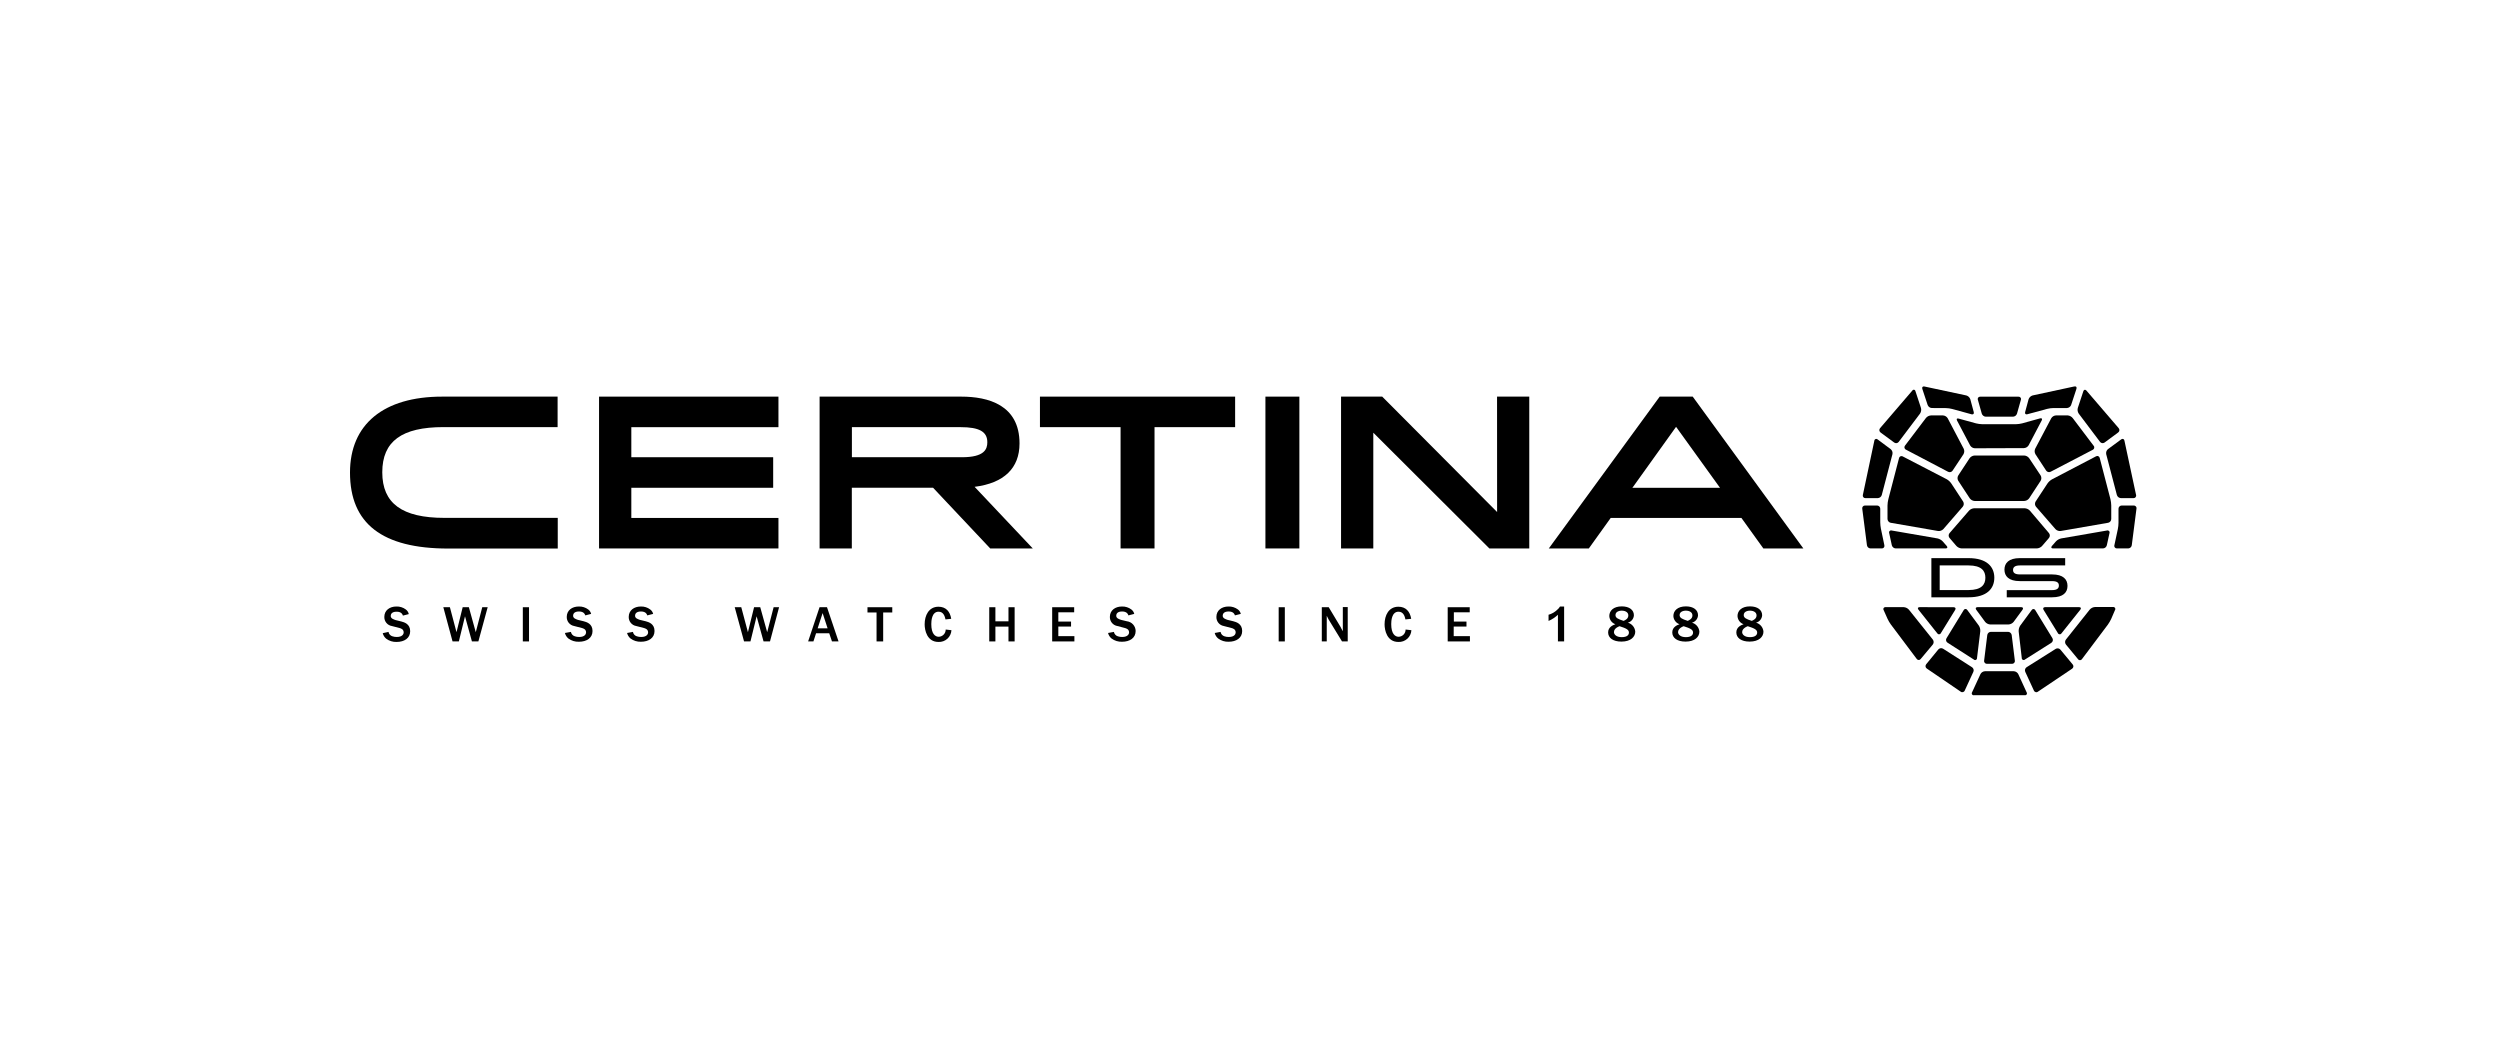 <?xml version="1.0" encoding="UTF-8"?> <svg xmlns="http://www.w3.org/2000/svg" width="100" height="42" viewBox="0 0 100 42" fill="none"> <path d="M77.255 22.325H78.743C79.482 22.325 79.773 22.678 79.773 23.109C79.773 23.54 79.482 23.892 78.743 23.892H77.255V22.325ZM77.588 22.617V23.602H78.74C79.264 23.602 79.415 23.38 79.415 23.109C79.415 22.838 79.264 22.617 78.74 22.617H77.588Z" fill="black"></path> <path d="M80.27 23.605H82.079C82.303 23.605 82.355 23.519 82.355 23.423C82.355 23.326 82.308 23.244 82.079 23.244H80.792C80.348 23.244 80.178 23.045 80.178 22.785C80.178 22.526 80.348 22.325 80.792 22.325H82.607V22.617H80.799C80.575 22.617 80.522 22.703 80.522 22.798C80.522 22.893 80.569 22.977 80.799 22.977H82.086C82.53 22.977 82.7 23.177 82.7 23.436C82.7 23.696 82.53 23.892 82.086 23.892H80.27V23.605Z" fill="black"></path> <path d="M83.119 26.365C83.127 26.378 83.139 26.388 83.153 26.395C83.167 26.403 83.182 26.407 83.198 26.407C83.214 26.407 83.229 26.403 83.243 26.395C83.257 26.388 83.269 26.378 83.278 26.365L84.316 24.983C84.365 24.913 84.408 24.84 84.445 24.763L84.602 24.398C84.61 24.386 84.614 24.372 84.614 24.357C84.614 24.343 84.609 24.328 84.602 24.316C84.594 24.304 84.583 24.294 84.57 24.288C84.556 24.282 84.542 24.279 84.528 24.281H83.797C83.718 24.286 83.644 24.322 83.591 24.382L82.636 25.583C82.615 25.611 82.603 25.646 82.603 25.681C82.603 25.717 82.615 25.752 82.636 25.78L83.119 26.365Z" fill="black"></path> <path d="M81.064 26.689C81.035 26.708 81.013 26.737 81.004 26.771C80.994 26.804 80.996 26.84 81.01 26.872L81.356 27.623C81.362 27.637 81.371 27.651 81.383 27.661C81.395 27.672 81.409 27.68 81.424 27.684C81.439 27.689 81.456 27.689 81.471 27.687C81.487 27.684 81.502 27.678 81.515 27.668L82.885 26.748C82.898 26.739 82.91 26.727 82.918 26.713C82.927 26.7 82.933 26.684 82.935 26.668C82.937 26.652 82.936 26.636 82.931 26.62C82.927 26.605 82.919 26.59 82.908 26.578L82.416 25.985C82.394 25.959 82.362 25.941 82.328 25.936C82.293 25.93 82.258 25.937 82.228 25.955L81.064 26.689Z" fill="black"></path> <path d="M83.213 24.387C83.257 24.332 83.236 24.286 83.166 24.286H81.802C81.733 24.286 81.707 24.336 81.743 24.395L82.314 25.323C82.32 25.337 82.33 25.348 82.342 25.357C82.355 25.366 82.369 25.371 82.384 25.372C82.399 25.373 82.415 25.37 82.428 25.363C82.441 25.356 82.453 25.345 82.46 25.332L83.213 24.387Z" fill="black"></path> <path d="M80.871 26.325C80.87 26.339 80.874 26.354 80.881 26.366C80.889 26.378 80.9 26.388 80.913 26.395C80.926 26.401 80.94 26.403 80.955 26.402C80.969 26.4 80.983 26.394 80.993 26.384L82.058 25.709C82.085 25.689 82.105 25.66 82.112 25.627C82.119 25.594 82.114 25.56 82.098 25.53L81.407 24.4C81.4 24.388 81.39 24.378 81.378 24.371C81.365 24.364 81.352 24.36 81.338 24.36C81.324 24.36 81.31 24.364 81.298 24.371C81.286 24.378 81.276 24.388 81.269 24.4L80.807 25.027C80.763 25.096 80.742 25.177 80.747 25.258L80.871 26.325Z" fill="black"></path> <path d="M76.356 24.387C76.304 24.328 76.23 24.292 76.15 24.286H75.42C75.406 24.285 75.391 24.287 75.378 24.294C75.365 24.3 75.354 24.309 75.346 24.322C75.338 24.334 75.334 24.348 75.334 24.363C75.334 24.377 75.338 24.392 75.346 24.404L75.503 24.756C75.54 24.833 75.582 24.907 75.632 24.976L76.67 26.358C76.679 26.371 76.691 26.381 76.705 26.389C76.719 26.396 76.734 26.4 76.75 26.4C76.765 26.4 76.781 26.396 76.794 26.389C76.808 26.381 76.82 26.371 76.829 26.358L77.313 25.78C77.334 25.752 77.346 25.717 77.346 25.682C77.346 25.646 77.334 25.611 77.313 25.583L76.356 24.387Z" fill="black"></path> <path d="M77.722 25.948C77.692 25.93 77.657 25.923 77.622 25.929C77.588 25.934 77.556 25.952 77.533 25.978L77.047 26.571C77.037 26.583 77.029 26.598 77.025 26.613C77.02 26.629 77.019 26.645 77.021 26.661C77.023 26.677 77.029 26.693 77.037 26.706C77.046 26.72 77.058 26.732 77.071 26.741L78.43 27.668C78.443 27.678 78.458 27.684 78.474 27.687C78.489 27.69 78.505 27.689 78.521 27.684C78.536 27.68 78.55 27.672 78.562 27.661C78.574 27.651 78.583 27.638 78.589 27.623L78.935 26.872C78.949 26.84 78.951 26.804 78.941 26.771C78.931 26.737 78.91 26.708 78.881 26.689L77.722 25.948Z" fill="black"></path> <path d="M76.785 24.286C76.714 24.286 76.694 24.332 76.738 24.387L77.49 25.332C77.498 25.345 77.509 25.356 77.522 25.363C77.536 25.37 77.551 25.373 77.566 25.372C77.581 25.371 77.596 25.366 77.608 25.357C77.621 25.348 77.63 25.337 77.636 25.323L78.206 24.398C78.243 24.339 78.217 24.289 78.147 24.289L76.785 24.286Z" fill="black"></path> <path d="M78.957 26.384C78.968 26.394 78.981 26.4 78.996 26.402C79.01 26.404 79.025 26.401 79.038 26.395C79.051 26.389 79.062 26.379 79.069 26.366C79.077 26.354 79.081 26.34 79.08 26.325L79.211 25.253C79.217 25.171 79.197 25.09 79.152 25.022L78.69 24.398C78.683 24.386 78.673 24.376 78.661 24.369C78.649 24.363 78.635 24.359 78.621 24.359C78.607 24.359 78.593 24.363 78.581 24.369C78.569 24.376 78.559 24.386 78.552 24.398L77.861 25.529C77.842 25.558 77.836 25.593 77.844 25.626C77.851 25.66 77.872 25.689 77.901 25.707L78.957 26.384Z" fill="black"></path> <path d="M80.341 24.979C80.38 24.976 80.418 24.966 80.453 24.948C80.488 24.931 80.519 24.906 80.544 24.876L80.901 24.39C80.942 24.333 80.919 24.286 80.85 24.286H79.101C79.032 24.286 79.008 24.333 79.049 24.39L79.406 24.876C79.431 24.906 79.462 24.931 79.497 24.948C79.532 24.966 79.57 24.976 79.609 24.979H80.341Z" fill="black"></path> <path d="M79.629 25.274C79.595 25.276 79.562 25.29 79.537 25.313C79.512 25.336 79.495 25.368 79.491 25.402L79.365 26.424C79.362 26.44 79.363 26.457 79.368 26.472C79.372 26.488 79.38 26.502 79.39 26.514C79.401 26.527 79.414 26.536 79.428 26.543C79.443 26.55 79.459 26.553 79.475 26.553H80.483C80.499 26.553 80.516 26.55 80.53 26.543C80.545 26.536 80.558 26.527 80.569 26.514C80.579 26.502 80.587 26.488 80.591 26.472C80.596 26.457 80.597 26.44 80.594 26.424L80.468 25.402C80.463 25.368 80.447 25.337 80.421 25.314C80.396 25.29 80.364 25.277 80.33 25.274H79.629Z" fill="black"></path> <path d="M79.398 26.849C79.361 26.851 79.324 26.863 79.293 26.883C79.261 26.903 79.235 26.932 79.218 26.965L78.882 27.693C78.874 27.705 78.869 27.72 78.869 27.734C78.869 27.749 78.873 27.763 78.88 27.776C78.888 27.788 78.9 27.798 78.913 27.804C78.926 27.81 78.941 27.812 78.956 27.809H80.993C81.008 27.811 81.022 27.809 81.035 27.803C81.049 27.797 81.06 27.787 81.067 27.775C81.075 27.762 81.079 27.748 81.078 27.734C81.078 27.719 81.074 27.705 81.065 27.693L80.731 26.965C80.713 26.931 80.688 26.903 80.656 26.883C80.624 26.862 80.587 26.851 80.55 26.849H79.398Z" fill="black"></path> <path d="M81.887 16.355C81.968 16.335 82.052 16.323 82.136 16.322H82.677C82.714 16.319 82.749 16.307 82.779 16.285C82.809 16.264 82.832 16.234 82.845 16.2L83.058 15.553C83.08 15.485 83.043 15.443 82.973 15.458L81.303 15.818C81.267 15.829 81.233 15.848 81.206 15.874C81.178 15.9 81.157 15.932 81.144 15.968L81.006 16.48C80.987 16.548 81.025 16.59 81.093 16.57L81.887 16.355Z" fill="black"></path> <path d="M84.002 17.676C84.023 17.703 84.053 17.721 84.087 17.725C84.12 17.73 84.154 17.722 84.182 17.702L84.728 17.298C84.741 17.289 84.752 17.276 84.761 17.262C84.769 17.248 84.774 17.233 84.776 17.216C84.778 17.2 84.776 17.183 84.771 17.168C84.766 17.152 84.758 17.138 84.747 17.126L83.457 15.623C83.412 15.571 83.355 15.582 83.334 15.648L83.112 16.32C83.102 16.358 83.1 16.397 83.106 16.436C83.113 16.474 83.127 16.511 83.149 16.544L84.002 17.676Z" fill="black"></path> <path d="M85.343 19.925C85.359 19.925 85.374 19.922 85.389 19.916C85.403 19.909 85.415 19.899 85.425 19.887C85.434 19.875 85.441 19.86 85.444 19.845C85.448 19.83 85.447 19.814 85.443 19.799L84.977 17.626C84.976 17.612 84.97 17.598 84.962 17.586C84.953 17.575 84.941 17.566 84.927 17.561C84.914 17.556 84.899 17.554 84.885 17.557C84.871 17.56 84.858 17.567 84.847 17.576L84.317 17.966C84.289 17.99 84.268 18.022 84.255 18.057C84.243 18.092 84.241 18.13 84.248 18.167L84.675 19.8C84.686 19.835 84.707 19.866 84.735 19.888C84.764 19.91 84.798 19.923 84.834 19.925H85.343Z" fill="black"></path> <path d="M84.868 20.22C84.834 20.221 84.801 20.234 84.778 20.258C84.754 20.282 84.74 20.315 84.74 20.349V20.911C84.739 20.997 84.73 21.082 84.713 21.166L84.575 21.811C84.57 21.826 84.57 21.842 84.573 21.857C84.576 21.872 84.583 21.887 84.593 21.899C84.602 21.911 84.615 21.921 84.629 21.928C84.643 21.934 84.659 21.937 84.674 21.937H85.133C85.167 21.934 85.199 21.921 85.225 21.897C85.25 21.874 85.266 21.843 85.271 21.81L85.459 20.347C85.462 20.332 85.462 20.315 85.457 20.3C85.453 20.284 85.446 20.27 85.435 20.258C85.425 20.246 85.412 20.236 85.397 20.229C85.382 20.223 85.366 20.22 85.35 20.22H84.868Z" fill="black"></path> <path d="M82.447 21.537C82.367 21.555 82.294 21.596 82.238 21.655L82.076 21.84C82.031 21.894 82.05 21.937 82.119 21.937H84.118C84.154 21.936 84.189 21.922 84.217 21.9C84.245 21.877 84.264 21.846 84.273 21.811L84.38 21.323C84.385 21.309 84.385 21.294 84.382 21.28C84.379 21.265 84.372 21.252 84.362 21.241C84.352 21.231 84.339 21.223 84.325 21.219C84.311 21.215 84.296 21.215 84.281 21.22L82.447 21.537Z" fill="black"></path> <path d="M82.08 19.174C82.008 19.215 81.946 19.272 81.898 19.34L81.425 20.061C81.406 20.093 81.397 20.129 81.399 20.166C81.402 20.202 81.415 20.237 81.437 20.266L82.219 21.166C82.245 21.193 82.278 21.214 82.314 21.227C82.35 21.24 82.389 21.245 82.427 21.24L84.326 20.911C84.36 20.904 84.391 20.885 84.414 20.858C84.437 20.83 84.449 20.796 84.45 20.761V20.22C84.448 20.135 84.437 20.05 84.418 19.967L83.988 18.317C83.985 18.302 83.978 18.288 83.969 18.276C83.959 18.264 83.946 18.254 83.932 18.248C83.918 18.241 83.903 18.238 83.887 18.239C83.872 18.24 83.856 18.244 83.843 18.252L82.08 19.174Z" fill="black"></path> <path d="M81.845 18.822C81.864 18.851 81.892 18.872 81.926 18.881C81.959 18.89 81.994 18.886 82.025 18.87L83.712 17.991C83.726 17.984 83.739 17.974 83.749 17.962C83.758 17.949 83.765 17.935 83.769 17.919C83.772 17.904 83.772 17.888 83.768 17.872C83.764 17.857 83.757 17.843 83.746 17.831L82.91 16.725C82.886 16.695 82.857 16.67 82.824 16.652C82.791 16.633 82.754 16.622 82.716 16.617H82.235C82.197 16.619 82.161 16.631 82.128 16.651C82.096 16.671 82.069 16.698 82.05 16.73L81.407 17.95C81.391 17.984 81.384 18.023 81.386 18.061C81.388 18.099 81.399 18.136 81.418 18.169L81.845 18.822Z" fill="black"></path> <path d="M77.838 16.324C77.922 16.326 78.006 16.338 78.087 16.359L78.863 16.572C78.929 16.591 78.969 16.549 78.95 16.482L78.812 15.969C78.799 15.933 78.778 15.9 78.751 15.874C78.723 15.848 78.689 15.829 78.653 15.818L76.977 15.46C76.908 15.445 76.871 15.488 76.893 15.556L77.106 16.2C77.119 16.234 77.142 16.264 77.171 16.285C77.201 16.307 77.236 16.319 77.273 16.321L77.838 16.324Z" fill="black"></path> <path d="M76.618 15.648C76.616 15.634 76.61 15.621 76.601 15.61C76.591 15.6 76.578 15.593 76.564 15.59C76.55 15.587 76.536 15.589 76.523 15.595C76.51 15.601 76.5 15.611 76.493 15.623L75.203 17.126C75.192 17.138 75.184 17.152 75.179 17.168C75.174 17.184 75.173 17.2 75.174 17.216C75.176 17.233 75.181 17.248 75.19 17.263C75.198 17.277 75.209 17.289 75.222 17.299L75.769 17.702C75.796 17.722 75.83 17.73 75.864 17.726C75.897 17.721 75.928 17.703 75.948 17.676L76.801 16.544C76.823 16.511 76.838 16.475 76.844 16.436C76.85 16.397 76.849 16.358 76.839 16.32L76.618 15.648Z" fill="black"></path> <path d="M75.103 17.576C75.093 17.567 75.08 17.56 75.066 17.557C75.051 17.554 75.037 17.556 75.023 17.561C75.01 17.566 74.998 17.575 74.989 17.586C74.98 17.598 74.975 17.612 74.974 17.626L74.514 19.799C74.51 19.814 74.51 19.83 74.513 19.845C74.516 19.86 74.523 19.875 74.532 19.887C74.542 19.899 74.555 19.909 74.569 19.916C74.583 19.922 74.599 19.925 74.614 19.925H75.112C75.148 19.923 75.183 19.91 75.211 19.888C75.24 19.866 75.261 19.835 75.271 19.8L75.698 18.167C75.706 18.13 75.703 18.092 75.691 18.057C75.678 18.021 75.656 17.99 75.627 17.966L75.103 17.576Z" fill="black"></path> <path d="M75.21 20.349C75.21 20.315 75.197 20.282 75.173 20.258C75.149 20.234 75.117 20.221 75.083 20.22H74.6C74.584 20.22 74.568 20.223 74.553 20.23C74.539 20.236 74.526 20.246 74.515 20.258C74.504 20.27 74.497 20.284 74.492 20.3C74.488 20.315 74.487 20.331 74.49 20.347L74.678 21.81C74.683 21.843 74.699 21.875 74.724 21.898C74.749 21.921 74.782 21.935 74.816 21.937H75.275C75.291 21.937 75.306 21.934 75.32 21.928C75.335 21.921 75.347 21.911 75.357 21.899C75.366 21.887 75.373 21.872 75.376 21.857C75.379 21.842 75.379 21.826 75.375 21.811L75.236 21.146C75.22 21.062 75.211 20.977 75.21 20.892V20.349Z" fill="black"></path> <path d="M75.665 21.22C75.651 21.215 75.636 21.215 75.621 21.219C75.607 21.223 75.594 21.231 75.584 21.241C75.574 21.252 75.567 21.265 75.564 21.28C75.561 21.294 75.562 21.309 75.567 21.323L75.673 21.811C75.682 21.846 75.702 21.877 75.73 21.9C75.757 21.922 75.792 21.936 75.828 21.937H77.827C77.896 21.937 77.916 21.894 77.87 21.84L77.708 21.655C77.652 21.596 77.579 21.555 77.5 21.537L75.665 21.22Z" fill="black"></path> <path d="M76.107 18.256C76.094 18.249 76.079 18.244 76.063 18.244C76.047 18.243 76.032 18.246 76.018 18.252C76.004 18.259 75.991 18.269 75.981 18.281C75.972 18.293 75.965 18.307 75.962 18.323L75.534 19.967C75.513 20.05 75.502 20.135 75.5 20.22V20.761C75.501 20.796 75.514 20.83 75.537 20.857C75.559 20.885 75.59 20.904 75.625 20.911L77.523 21.24C77.561 21.245 77.6 21.24 77.636 21.227C77.672 21.214 77.705 21.193 77.732 21.166L78.512 20.266C78.535 20.237 78.548 20.202 78.551 20.166C78.553 20.129 78.544 20.093 78.525 20.061L78.053 19.34C78.007 19.273 77.947 19.216 77.877 19.174L76.107 18.256Z" fill="black"></path> <path d="M77.907 16.73C77.888 16.698 77.861 16.671 77.828 16.651C77.796 16.631 77.759 16.62 77.721 16.617H77.24C77.201 16.619 77.162 16.63 77.127 16.647C77.093 16.665 77.062 16.689 77.037 16.72L76.2 17.825C76.19 17.837 76.183 17.852 76.179 17.867C76.175 17.883 76.175 17.899 76.178 17.914C76.182 17.93 76.189 17.944 76.199 17.956C76.209 17.969 76.222 17.979 76.236 17.985L77.921 18.87C77.952 18.887 77.988 18.892 78.023 18.883C78.057 18.874 78.086 18.853 78.105 18.823L78.538 18.171C78.557 18.137 78.568 18.1 78.57 18.062C78.572 18.024 78.565 17.986 78.549 17.951L77.907 16.73Z" fill="black"></path> <path d="M80.519 16.668C80.555 16.666 80.59 16.654 80.619 16.632C80.647 16.61 80.669 16.579 80.68 16.545L80.836 15.992C80.841 15.978 80.843 15.962 80.841 15.947C80.838 15.932 80.832 15.917 80.823 15.905C80.814 15.893 80.802 15.883 80.788 15.876C80.774 15.87 80.759 15.867 80.743 15.868H79.206C79.19 15.867 79.175 15.87 79.161 15.876C79.147 15.883 79.135 15.893 79.126 15.905C79.117 15.917 79.111 15.932 79.109 15.947C79.107 15.962 79.109 15.978 79.115 15.992L79.271 16.545C79.282 16.579 79.303 16.61 79.332 16.631C79.361 16.654 79.395 16.666 79.431 16.668H80.519Z" fill="black"></path> <path d="M80.959 17.924C80.997 17.922 81.034 17.91 81.066 17.891C81.099 17.871 81.126 17.844 81.146 17.811L81.67 16.814C81.701 16.752 81.67 16.716 81.606 16.734L80.884 16.935C80.803 16.955 80.719 16.966 80.635 16.968H79.291C79.208 16.966 79.124 16.955 79.043 16.935L78.344 16.743C78.277 16.723 78.249 16.759 78.281 16.821L78.806 17.818C78.826 17.851 78.853 17.878 78.885 17.898C78.918 17.918 78.955 17.929 78.993 17.931L80.959 17.924Z" fill="black"></path> <path d="M81.166 18.327C81.143 18.296 81.113 18.27 81.079 18.252C81.045 18.233 81.007 18.223 80.969 18.221H78.983C78.944 18.223 78.907 18.233 78.873 18.252C78.838 18.27 78.809 18.296 78.785 18.327L78.331 19.018C78.311 19.05 78.301 19.087 78.301 19.125C78.301 19.163 78.311 19.2 78.331 19.232L78.79 19.933C78.813 19.964 78.842 19.989 78.876 20.008C78.91 20.026 78.947 20.037 78.986 20.039H80.97C81.008 20.037 81.046 20.026 81.08 20.008C81.114 19.989 81.143 19.964 81.166 19.933L81.625 19.232C81.644 19.2 81.654 19.163 81.654 19.125C81.654 19.087 81.644 19.05 81.625 19.018L81.166 18.327Z" fill="black"></path> <path d="M81.195 20.426C81.14 20.368 81.065 20.334 80.985 20.33H78.971C78.891 20.334 78.816 20.369 78.761 20.426L77.981 21.325C77.959 21.352 77.946 21.386 77.946 21.421C77.946 21.457 77.959 21.491 77.981 21.518L78.257 21.84C78.313 21.898 78.388 21.932 78.468 21.937H81.472C81.552 21.933 81.627 21.898 81.682 21.84L81.959 21.518C81.981 21.491 81.993 21.457 81.993 21.421C81.993 21.386 81.981 21.352 81.959 21.325L81.195 20.426Z" fill="black"></path> <path d="M15.54 25.276C15.547 25.318 15.566 25.356 15.594 25.388C15.622 25.419 15.659 25.442 15.699 25.453C15.755 25.471 15.812 25.48 15.871 25.479C16.098 25.479 16.147 25.36 16.147 25.298C16.147 25.17 16.041 25.137 15.979 25.12L15.673 25.041C15.587 25.027 15.509 24.982 15.454 24.914C15.399 24.847 15.37 24.762 15.373 24.675C15.373 24.416 15.583 24.26 15.858 24.26C15.993 24.256 16.125 24.298 16.233 24.379C16.294 24.424 16.337 24.49 16.351 24.564L16.117 24.624C16.1 24.577 16.06 24.468 15.865 24.468C15.67 24.468 15.629 24.567 15.629 24.638C15.629 24.744 15.75 24.776 15.82 24.802L16.052 24.859C16.168 24.89 16.407 24.956 16.407 25.248C16.407 25.525 16.175 25.678 15.862 25.678C15.713 25.683 15.567 25.637 15.448 25.548C15.379 25.491 15.331 25.414 15.309 25.327L15.54 25.276Z" fill="black"></path> <path d="M19.135 25.657H18.877L18.6 24.651L18.354 25.657H18.102L17.733 24.289H17.996L18.26 25.288L18.507 24.289H18.755L19.031 25.288L19.29 24.289H19.507L19.135 25.657Z" fill="black"></path> <path d="M20.913 25.657V24.289H21.161V25.657H20.913Z" fill="black"></path> <path d="M22.836 25.276C22.844 25.318 22.863 25.356 22.891 25.387C22.919 25.419 22.956 25.442 22.997 25.453C23.052 25.471 23.109 25.48 23.167 25.479C23.395 25.479 23.443 25.36 23.443 25.298C23.443 25.17 23.337 25.137 23.275 25.12L22.969 25.041C22.883 25.026 22.806 24.981 22.751 24.914C22.696 24.847 22.668 24.762 22.67 24.675C22.67 24.416 22.879 24.26 23.154 24.26C23.29 24.256 23.422 24.298 23.53 24.379C23.588 24.423 23.629 24.485 23.645 24.556L23.412 24.616C23.395 24.569 23.354 24.459 23.159 24.459C22.964 24.459 22.924 24.559 22.924 24.629C22.924 24.736 23.044 24.767 23.114 24.794L23.345 24.85C23.463 24.882 23.701 24.947 23.701 25.24C23.701 25.517 23.468 25.67 23.157 25.67C23.006 25.676 22.857 25.63 22.735 25.54C22.667 25.483 22.618 25.406 22.597 25.319L22.836 25.276Z" fill="black"></path> <path d="M25.317 25.276C25.324 25.318 25.343 25.356 25.371 25.388C25.399 25.419 25.435 25.442 25.476 25.453C25.531 25.471 25.589 25.48 25.647 25.479C25.875 25.479 25.924 25.36 25.924 25.298C25.924 25.17 25.817 25.137 25.755 25.12L25.45 25.041C25.364 25.027 25.286 24.982 25.231 24.914C25.175 24.847 25.147 24.762 25.149 24.675C25.149 24.416 25.36 24.26 25.635 24.26C25.77 24.256 25.902 24.298 26.009 24.379C26.068 24.422 26.109 24.485 26.126 24.556L25.891 24.616C25.875 24.569 25.834 24.459 25.639 24.459C25.444 24.459 25.402 24.559 25.402 24.629C25.402 24.736 25.524 24.767 25.593 24.794L25.826 24.85C25.942 24.882 26.181 24.947 26.181 25.24C26.181 25.517 25.949 25.67 25.636 25.67C25.487 25.675 25.341 25.629 25.221 25.54C25.153 25.483 25.104 25.406 25.083 25.319L25.317 25.276Z" fill="black"></path> <path d="M30.8 25.657H30.542L30.265 24.651L30.018 25.657H29.762L29.389 24.289H29.651L29.917 25.288L30.163 24.289H30.41L30.687 25.288L30.945 24.289H31.163L30.8 25.657Z" fill="black"></path> <path d="M33.542 25.657H33.279L33.169 25.331H32.643L32.537 25.657H32.325L32.782 24.289H33.08L33.542 25.657ZM33.104 25.134L32.905 24.523L32.706 25.134H33.104Z" fill="black"></path> <path d="M35.062 25.657V24.499H34.699V24.289H35.691V24.499H35.327V25.657H35.062Z" fill="black"></path> <path d="M38.058 25.208C38.05 25.339 37.992 25.462 37.895 25.55C37.798 25.638 37.67 25.684 37.539 25.678C37.079 25.678 36.986 25.208 36.986 24.972C36.986 24.617 37.151 24.269 37.539 24.269C37.83 24.269 38.001 24.452 38.049 24.752L37.82 24.777C37.795 24.668 37.748 24.468 37.543 24.468C37.267 24.468 37.252 24.843 37.252 24.966C37.252 25.358 37.408 25.471 37.552 25.471C37.626 25.468 37.697 25.436 37.748 25.382C37.8 25.328 37.829 25.256 37.828 25.181L38.058 25.208Z" fill="black"></path> <path d="M40.585 25.657H40.339V25.064H39.816V25.657H39.57V24.289H39.816V24.853H40.339V24.289H40.585V25.657Z" fill="black"></path> <path d="M42.087 25.657V24.289H42.967V24.492H42.333V24.863H42.842V25.062H42.333V25.446H42.976V25.657H42.087Z" fill="black"></path> <path d="M44.556 25.276C44.563 25.318 44.582 25.356 44.611 25.387C44.639 25.419 44.676 25.442 44.716 25.453C44.771 25.471 44.829 25.48 44.886 25.479C45.114 25.479 45.163 25.36 45.163 25.298C45.163 25.17 45.056 25.137 44.994 25.12L44.694 25.041C44.608 25.026 44.531 24.981 44.476 24.914C44.421 24.847 44.393 24.762 44.395 24.675C44.395 24.416 44.604 24.26 44.88 24.26C45.015 24.256 45.147 24.298 45.255 24.379C45.313 24.423 45.354 24.485 45.37 24.556L45.137 24.616C45.12 24.569 45.079 24.459 44.884 24.459C44.689 24.459 44.649 24.559 44.649 24.629C44.649 24.736 44.769 24.767 44.839 24.794L45.072 24.85C45.168 24.861 45.258 24.906 45.323 24.978C45.388 25.05 45.425 25.143 45.426 25.24C45.426 25.517 45.195 25.67 44.882 25.67C44.731 25.676 44.582 25.63 44.461 25.54C44.392 25.483 44.343 25.406 44.322 25.319L44.556 25.276Z" fill="black"></path> <path d="M48.823 25.276C48.83 25.317 48.848 25.356 48.876 25.387C48.904 25.419 48.94 25.441 48.98 25.453C49.035 25.471 49.093 25.48 49.151 25.479C49.379 25.479 49.427 25.36 49.427 25.298C49.427 25.17 49.321 25.137 49.258 25.12L48.953 25.041C48.867 25.026 48.79 24.981 48.736 24.914C48.681 24.846 48.653 24.762 48.656 24.675C48.656 24.416 48.866 24.26 49.141 24.26C49.276 24.256 49.408 24.298 49.517 24.379C49.575 24.423 49.615 24.485 49.632 24.556L49.397 24.615C49.381 24.568 49.34 24.459 49.145 24.459C48.95 24.459 48.908 24.559 48.908 24.629C48.908 24.736 49.03 24.767 49.099 24.794L49.332 24.85C49.449 24.882 49.687 24.947 49.687 25.24C49.687 25.517 49.455 25.67 49.142 25.67C48.993 25.675 48.847 25.629 48.727 25.54C48.658 25.484 48.609 25.406 48.589 25.319L48.823 25.276Z" fill="black"></path> <path d="M51.147 25.657V24.289H51.393V25.657H51.147Z" fill="black"></path> <path d="M53.909 25.657H53.681L53.146 24.782C53.131 24.76 53.083 24.655 53.07 24.632V25.657H52.872V24.289H53.149L53.629 25.089C53.629 25.1 53.666 25.16 53.713 25.25V24.282H53.909V25.657Z" fill="black"></path> <path d="M56.456 25.208C56.449 25.339 56.39 25.462 56.293 25.55C56.195 25.638 56.067 25.684 55.936 25.678C55.476 25.678 55.383 25.208 55.383 24.972C55.383 24.617 55.546 24.269 55.936 24.269C56.228 24.269 56.398 24.452 56.448 24.752L56.217 24.777C56.194 24.668 56.145 24.468 55.941 24.468C55.664 24.468 55.649 24.843 55.649 24.966C55.649 25.358 55.805 25.471 55.947 25.471C56.022 25.468 56.093 25.436 56.145 25.382C56.196 25.328 56.225 25.256 56.224 25.181L56.456 25.208Z" fill="black"></path> <path d="M57.908 25.657V24.289H58.789V24.492H58.154V24.863H58.659V25.062H58.148V25.446H58.797V25.657H57.908Z" fill="black"></path> <path d="M62.4 24.26C62.372 24.31 62.334 24.354 62.289 24.39C62.193 24.485 62.073 24.554 61.942 24.59V24.838C62.081 24.778 62.208 24.694 62.317 24.59V25.657H62.565V24.26H62.4Z" fill="black"></path> <path d="M64.372 24.64C64.372 24.433 64.536 24.255 64.872 24.255C65.176 24.255 65.356 24.4 65.356 24.61C65.353 24.679 65.327 24.745 65.284 24.798C65.24 24.852 65.181 24.89 65.114 24.907C65.195 24.929 65.266 24.976 65.319 25.04C65.372 25.104 65.404 25.183 65.41 25.266C65.41 25.471 65.233 25.664 64.857 25.664C64.52 25.664 64.325 25.514 64.325 25.297C64.325 25.08 64.522 25.004 64.614 24.969C64.545 24.945 64.486 24.9 64.442 24.842C64.399 24.783 64.375 24.713 64.372 24.64V24.64ZM64.558 25.284C64.558 25.374 64.648 25.486 64.868 25.486C65.088 25.486 65.157 25.395 65.157 25.304C65.157 25.183 65.042 25.132 64.782 25.048C64.604 25.114 64.558 25.212 64.558 25.284ZM65.133 24.615C65.133 24.468 64.97 24.425 64.874 24.425C64.809 24.425 64.619 24.447 64.619 24.602C64.619 24.716 64.72 24.763 64.944 24.835C65.019 24.802 65.133 24.749 65.133 24.615V24.615Z" fill="black"></path> <path d="M66.935 24.64C66.935 24.433 67.1 24.255 67.437 24.255C67.74 24.255 67.921 24.4 67.921 24.61C67.918 24.679 67.892 24.745 67.849 24.798C67.805 24.852 67.746 24.89 67.679 24.907C67.759 24.929 67.831 24.976 67.884 25.04C67.937 25.104 67.969 25.183 67.975 25.266C67.975 25.471 67.798 25.664 67.422 25.664C67.086 25.664 66.891 25.514 66.891 25.297C66.891 25.08 67.087 25.004 67.18 24.969C67.111 24.945 67.05 24.901 67.007 24.842C66.963 24.784 66.938 24.713 66.935 24.64V24.64ZM67.122 25.284C67.122 25.374 67.213 25.486 67.433 25.486C67.653 25.486 67.722 25.395 67.722 25.304C67.722 25.183 67.607 25.132 67.346 25.048C67.174 25.114 67.122 25.212 67.122 25.284V25.284ZM67.697 24.615C67.697 24.468 67.535 24.425 67.438 24.425C67.373 24.425 67.184 24.447 67.184 24.602C67.184 24.716 67.285 24.763 67.509 24.835C67.579 24.802 67.697 24.749 67.697 24.615V24.615Z" fill="black"></path> <path d="M69.5 24.64C69.5 24.433 69.664 24.255 70 24.255C70.305 24.255 70.486 24.4 70.486 24.61C70.482 24.679 70.456 24.745 70.413 24.798C70.369 24.852 70.309 24.89 70.242 24.907C70.323 24.929 70.394 24.976 70.447 25.04C70.5 25.104 70.532 25.183 70.538 25.266C70.538 25.471 70.361 25.664 69.985 25.664C69.648 25.664 69.453 25.514 69.453 25.297C69.453 25.08 69.651 25.004 69.743 24.969C69.674 24.945 69.615 24.901 69.571 24.842C69.528 24.783 69.503 24.713 69.5 24.64V24.64ZM69.686 25.284C69.686 25.374 69.776 25.486 69.996 25.486C70.216 25.486 70.287 25.395 70.287 25.304C70.287 25.183 70.171 25.132 69.91 25.048C69.738 25.114 69.686 25.212 69.686 25.284V25.284ZM70.262 24.615C70.262 24.468 70.099 24.425 70.003 24.425C69.937 24.425 69.749 24.447 69.749 24.602C69.749 24.716 69.848 24.763 70.072 24.835C70.144 24.802 70.262 24.749 70.262 24.615V24.615Z" fill="black"></path> <path d="M51.975 15.865H50.617V21.938H51.975V15.865Z" fill="black"></path> <path d="M59.882 15.865L59.884 20.481L55.289 15.865H55.279H53.642V21.938H54.932V17.308L59.575 21.938H59.586H61.171V15.865H59.882Z" fill="black"></path> <path d="M41.598 15.865V17.086H44.823V21.938H46.181V17.086H49.405V15.865H41.598Z" fill="black"></path> <path d="M31.138 17.087V15.865H23.962V21.938H31.138V20.718H25.253V19.511H30.927V18.289H25.253V17.087H31.138Z" fill="black"></path> <path d="M38.984 19.473C40.16 19.326 40.781 18.727 40.781 17.738C40.781 16.19 39.515 15.865 38.453 15.865H32.784V21.938H34.073V19.51H37.323L39.609 21.938H41.311L38.984 19.473ZM34.076 17.086H38.423C39.173 17.086 39.493 17.267 39.493 17.69C39.493 17.966 39.378 18.289 38.482 18.289H34.076V17.086Z" fill="black"></path> <path d="M17.741 17.084H22.304V15.865H17.685C15.344 15.865 14 16.971 14 18.902C14 20.944 15.286 21.942 17.931 21.942H22.31V20.715H17.78C16.082 20.715 15.291 20.136 15.291 18.892C15.291 17.648 16.074 17.084 17.741 17.084Z" fill="black"></path> <path d="M70.534 21.938H72.134L67.709 15.865H66.388L61.952 21.938H63.553L64.428 20.718H69.657L70.534 21.938ZM67.043 17.073L68.752 19.445L68.8 19.511H65.295L65.344 19.445L67.043 17.073Z" fill="black"></path> </svg> 